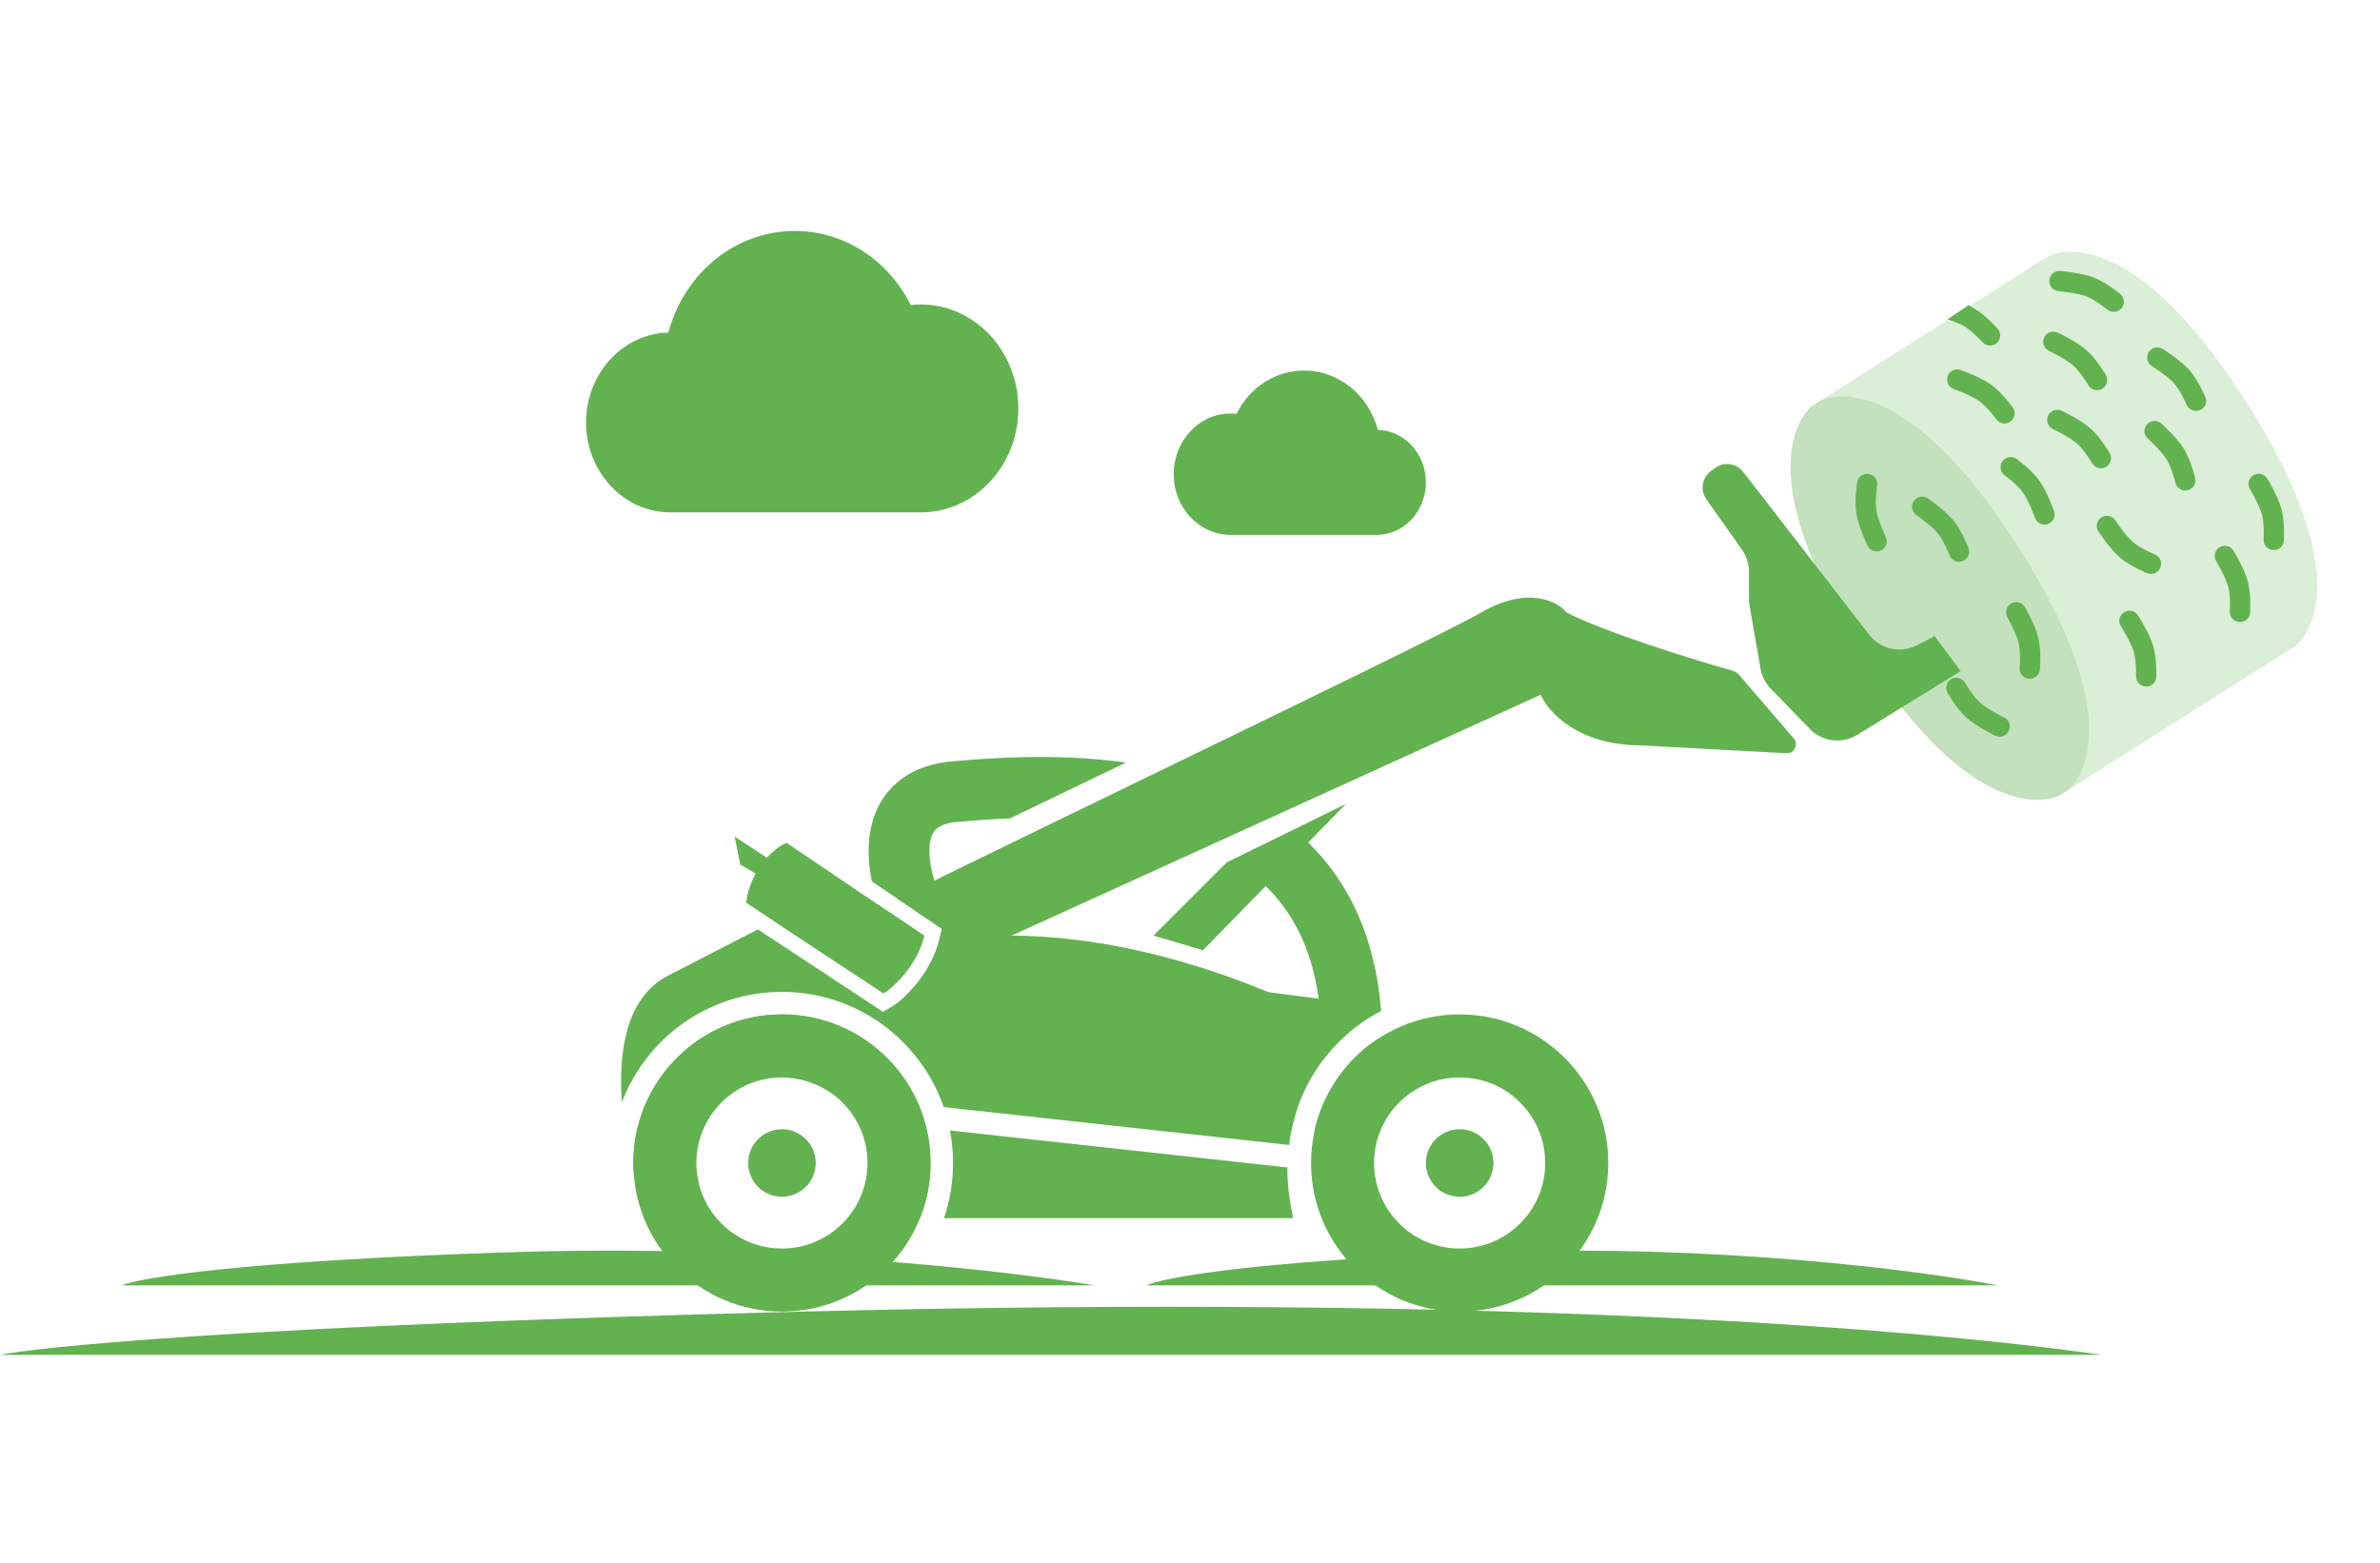 <svg class="category-line__item-icon"  height="90" viewBox="0 0 137 66" fill="none" xmlns="http://www.w3.org/2000/svg"><path d="M121 66H0C2.089 65.578 13.34 64.329 46.5 63.5C86.5 62.5 110.5 64.5 121 66Z" fill="#63B250"></path><path d="M63 62H7C7.967 61.578 13.738 60.606 29.088 60.099C44.438 59.592 58.092 61.155 63 62Z" fill="#63B250"></path><path d="M115 62H66C66.846 61.578 71.896 60.606 85.327 60.099C98.758 59.592 110.705 61.155 115 62Z" fill="#63B250"></path><path fill-rule="evenodd" clip-rule="evenodd" d="M45.011 63.507C49.735 63.507 53.565 59.678 53.565 54.953C53.565 50.229 49.735 46.399 45.011 46.399C40.286 46.399 36.457 50.229 36.457 54.953C36.457 59.678 40.286 63.507 45.011 63.507ZM45.011 59.878C47.731 59.878 49.936 57.673 49.936 54.953C49.936 52.233 47.731 50.028 45.011 50.028C42.291 50.028 40.086 52.233 40.086 54.953C40.086 57.673 42.291 59.878 45.011 59.878Z" fill="#63B250"></path><path d="M46.955 54.953C46.955 56.027 46.084 56.897 45.011 56.897C43.937 56.897 43.067 56.027 43.067 54.953C43.067 53.88 43.937 53.009 45.011 53.009C46.084 53.009 46.955 53.88 46.955 54.953Z" fill="#63B250"></path><path d="M85.967 54.953C85.967 56.027 85.096 56.897 84.022 56.897C82.949 56.897 82.078 56.027 82.078 54.953C82.078 53.88 82.949 53.009 84.022 53.009C85.096 53.009 85.967 53.88 85.967 54.953Z" fill="#63B250"></path><path fill-rule="evenodd" clip-rule="evenodd" d="M84.022 63.507C88.747 63.507 92.576 59.678 92.576 54.953C92.576 50.229 88.747 46.399 84.022 46.399C79.298 46.399 75.468 50.229 75.468 54.953C75.468 59.678 79.298 63.507 84.022 63.507ZM84.022 59.878C86.742 59.878 88.947 57.673 88.947 54.953C88.947 52.233 86.742 50.028 84.022 50.028C81.302 50.028 79.097 52.233 79.097 54.953C79.097 57.673 81.302 59.878 84.022 59.878Z" fill="#63B250"></path><path fill-rule="evenodd" clip-rule="evenodd" d="M44.144 37.381L42.289 36.16L42.613 37.78L43.497 38.289C43.235 38.766 43.03 39.33 42.951 39.972L50.856 45.184C51.374 44.883 52.775 43.593 53.194 41.871L45.289 36.53C45.025 36.608 44.579 36.9 44.144 37.381Z" fill="#63B250"></path><path fill-rule="evenodd" clip-rule="evenodd" d="M70.972 37.544C71.939 38.137 72.804 38.86 73.531 39.735C74.68 41.117 75.561 42.969 75.907 45.493L56.669 43.029H55.054L54.258 39.908L54.188 39.758C53.746 38.818 53.403 37.531 53.525 36.584C53.58 36.152 53.716 35.903 53.872 35.75C54.022 35.603 54.36 35.377 55.147 35.312C55.953 35.245 56.977 35.162 58.138 35.115L64.816 31.9C60.753 31.333 56.893 31.655 54.866 31.824L54.856 31.825C53.466 31.94 52.289 32.402 51.422 33.252C50.562 34.095 50.18 35.152 50.054 36.138C49.941 37.014 50.018 37.912 50.189 38.746L54.225 41.473L54.076 42.086C53.825 43.115 53.29 43.988 52.766 44.632C52.529 44.924 52.282 45.184 52.047 45.401L52.335 46.529H56.446L76.136 49.05C77.025 47.865 78.175 46.886 79.501 46.2C79.217 42.542 78.037 39.682 76.223 37.498C75.696 36.864 75.123 36.297 74.516 35.79L70.972 37.544ZM50.948 41.088L51.787 44.379C52.341 43.777 52.943 42.901 53.194 41.871L50.555 40.088C50.679 40.454 50.814 40.791 50.948 41.088ZM79.566 47.651C78.852 48.087 78.208 48.625 77.652 49.244L79.604 49.494L79.566 47.651Z" fill="#63B250"></path><path fill-rule="evenodd" clip-rule="evenodd" d="M52.217 43.143C52.084 42.796 51.954 42.459 51.829 42.134L51.829 42.134L51.829 42.134C51.604 41.551 51.396 41.011 51.218 40.536L53.194 41.871C52.775 43.593 51.374 44.883 50.856 45.184L44.551 41.028L44.816 40.891L52.217 43.143ZM54.225 41.473L51.661 39.74C55.579 37.807 60.919 35.218 66.2 32.656L66.2 32.656L66.201 32.656L66.201 32.656C74.984 28.397 83.604 24.216 85.254 23.264C87.949 21.709 89.66 22.616 90.179 23.264C92.409 24.404 97.265 25.911 99.707 26.608C99.916 26.668 100.095 26.798 100.215 26.979L103.253 30.508C103.551 30.854 103.288 31.389 102.832 31.364L94.456 30.911C90.827 30.911 89.099 28.967 88.688 27.995L58.23 41.863C66.128 41.908 73.697 45.124 77.704 47.396C76.007 48.817 74.795 50.798 74.355 53.056L74.344 53.055C74.287 53.358 74.24 53.643 74.204 53.916C67.996 53.238 55.896 51.914 54.324 51.736C52.99 47.876 49.324 45.103 45.011 45.103C40.804 45.103 37.213 47.741 35.801 51.452C35.578 48.541 36.049 45.452 38.401 44.196L43.626 41.504L50.825 46.25L51.311 45.969C51.692 45.748 52.252 45.266 52.766 44.632C53.29 43.988 53.825 43.115 54.075 42.086L54.225 41.473ZM54.683 53.081C54.8 53.687 54.861 54.313 54.861 54.953C54.861 56.064 54.677 57.132 54.338 58.129H74.431C74.204 56.969 74.091 56.084 74.105 55.178L74.102 55.209C68.374 54.583 57.517 53.395 54.683 53.081ZM75.663 53.128C76.107 51.087 77.279 49.318 78.893 48.107C79.058 48.211 79.213 48.312 79.356 48.408L75.857 53.139L75.663 53.128ZM53.565 54.953C53.565 56.075 53.349 57.147 52.956 58.129H52.269L49.612 51.389L47.566 50.742C46.91 50.343 46.154 50.093 45.343 50.039L42.03 48.991L38.789 54.889L36.716 56.12C36.631 55.857 36.545 55.569 36.462 55.261C36.458 55.159 36.457 55.056 36.457 54.953C36.457 50.229 40.286 46.399 45.011 46.399C49.735 46.399 53.565 50.229 53.565 54.953Z" fill="#63B250"></path><path d="M101.338 26.485L100.71 22.869C100.688 22.744 100.677 22.617 100.677 22.491V20.918C100.677 20.463 100.536 20.019 100.274 19.647L98.22 16.738C97.856 16.222 97.968 15.511 98.473 15.132L98.721 14.946C99.231 14.564 99.953 14.662 100.343 15.166L107.593 24.539C108.242 25.378 109.397 25.636 110.341 25.152L111.369 24.625L112.86 26.634L106.915 30.304C106.035 30.848 104.895 30.706 104.175 29.962L101.926 27.64C101.619 27.322 101.414 26.92 101.338 26.485Z" fill="#63B250"></path><path opacity="0.23" d="M104.342 11.349L117.914 2.742C117.914 2.742 122.376 0.219 129.352 11.219C136.328 22.219 132.144 25.179 132.144 25.179L118.572 33.787C118.572 33.787 114.055 36.344 107.079 25.345C100.103 14.345 104.342 11.349 104.342 11.349Z" fill="#63B250"></path><path opacity="0.2" d="M104.342 11.349L104.78 11.072C104.78 11.072 109.242 8.549 116.218 19.548C123.194 30.548 119.01 33.509 119.01 33.509L118.572 33.787C118.572 33.787 114.055 36.344 107.079 25.345C100.103 14.345 104.342 11.349 104.342 11.349Z" fill="#63B250"></path><path fill-rule="evenodd" clip-rule="evenodd" d="M112.116 9.655C112.223 9.352 112.556 9.193 112.86 9.3L112.665 9.85C112.86 9.3 112.86 9.3 112.86 9.3L112.862 9.301L112.865 9.302L112.875 9.306C112.884 9.309 112.897 9.314 112.913 9.32C112.946 9.332 112.993 9.349 113.05 9.371C113.164 9.415 113.322 9.477 113.499 9.553C113.84 9.7 114.296 9.915 114.628 10.155C114.954 10.391 115.265 10.726 115.481 10.977C115.593 11.108 115.686 11.225 115.752 11.309C115.784 11.352 115.811 11.386 115.829 11.411C115.838 11.423 115.845 11.433 115.85 11.44L115.857 11.448L115.858 11.45L115.859 11.452C115.859 11.452 115.859 11.452 115.387 11.794L115.859 11.452C116.048 11.713 115.99 12.077 115.73 12.266C115.469 12.455 115.104 12.397 114.915 12.137C114.915 12.137 114.915 12.137 114.915 12.137L114.915 12.137C114.915 12.137 114.915 12.137 114.915 12.137L114.915 12.136L114.911 12.131C114.908 12.127 114.902 12.119 114.895 12.109C114.88 12.09 114.858 12.061 114.83 12.024C114.773 11.951 114.692 11.849 114.595 11.736C114.395 11.503 114.155 11.254 113.944 11.1C113.723 10.941 113.369 10.767 113.038 10.625C112.879 10.556 112.736 10.5 112.632 10.46C112.581 10.44 112.539 10.425 112.511 10.415C112.497 10.409 112.487 10.406 112.48 10.403L112.472 10.4L112.471 10.4C112.471 10.4 112.471 10.4 112.471 10.4M112.116 9.655C112.008 9.959 112.167 10.292 112.471 10.4L112.116 9.655Z" fill="#63B250"></path><path fill-rule="evenodd" clip-rule="evenodd" d="M117.67 7.427C117.808 7.135 118.155 7.01 118.446 7.147L118.198 7.675C118.446 7.147 118.446 7.147 118.446 7.147L118.448 7.148L118.451 7.149L118.461 7.154C118.47 7.158 118.482 7.164 118.498 7.172C118.529 7.187 118.573 7.209 118.628 7.236C118.737 7.291 118.889 7.369 119.057 7.462C119.382 7.642 119.814 7.902 120.12 8.174C120.421 8.441 120.698 8.804 120.888 9.077C120.986 9.217 121.067 9.343 121.124 9.433C121.153 9.479 121.175 9.516 121.191 9.542C121.199 9.555 121.205 9.566 121.209 9.573L121.215 9.582L121.216 9.585L121.217 9.586C121.217 9.586 121.217 9.586 120.713 9.88L121.217 9.586C121.379 9.864 121.285 10.221 121.007 10.384C120.729 10.546 120.372 10.452 120.21 10.174C120.21 10.174 120.21 10.174 120.21 10.174L120.21 10.174C120.209 10.174 120.21 10.174 120.21 10.174L120.209 10.173L120.206 10.168C120.203 10.163 120.198 10.155 120.192 10.145C120.179 10.124 120.16 10.093 120.136 10.053C120.087 9.975 120.016 9.866 119.931 9.744C119.755 9.491 119.541 9.22 119.346 9.046C119.142 8.865 118.807 8.657 118.492 8.483C118.34 8.399 118.203 8.328 118.104 8.279C118.055 8.254 118.016 8.234 117.989 8.221C117.975 8.215 117.965 8.21 117.959 8.207L117.951 8.203L117.95 8.203C117.95 8.203 117.95 8.203 117.95 8.203M117.67 7.427C117.533 7.718 117.658 8.066 117.95 8.203L117.67 7.427Z" fill="#63B250"></path><path d="M113.634 5.756C113.983 5.958 114.326 6.26 114.565 6.489C114.689 6.608 114.794 6.715 114.868 6.792C114.904 6.831 114.934 6.863 114.955 6.886C114.965 6.897 114.973 6.906 114.979 6.912L114.986 6.92L114.988 6.922L114.989 6.923C114.989 6.923 114.989 6.924 114.553 7.311L114.989 6.924C115.203 7.164 115.181 7.533 114.941 7.747C114.7 7.961 114.332 7.94 114.118 7.699L114.117 7.699L114.117 7.698L114.113 7.694C114.109 7.69 114.103 7.683 114.095 7.674C114.078 7.656 114.053 7.629 114.022 7.596C113.958 7.528 113.867 7.435 113.759 7.333C113.537 7.12 113.274 6.896 113.048 6.764C112.813 6.627 112.443 6.49 112.1 6.381L113.314 5.573C113.503 5.65 113.472 5.662 113.634 5.756Z" fill="#63B250"></path><path fill-rule="evenodd" clip-rule="evenodd" d="M117.894 11.925C118.031 11.634 118.379 11.509 118.67 11.646L118.422 12.173C118.67 11.646 118.67 11.646 118.67 11.646L118.672 11.646L118.675 11.648L118.685 11.653C118.693 11.657 118.706 11.663 118.721 11.67C118.753 11.685 118.797 11.707 118.852 11.735C118.961 11.79 119.112 11.868 119.281 11.961C119.606 12.141 120.038 12.4 120.344 12.672C120.645 12.939 120.922 13.303 121.112 13.575C121.21 13.716 121.291 13.841 121.348 13.932C121.376 13.977 121.399 14.014 121.415 14.041C121.423 14.054 121.429 14.064 121.433 14.072L121.439 14.08L121.44 14.083L121.441 14.084C121.441 14.084 121.441 14.085 120.937 14.378L121.441 14.085C121.603 14.363 121.509 14.72 121.231 14.882C120.953 15.044 120.596 14.95 120.433 14.672C120.433 14.672 120.433 14.672 120.433 14.672L120.433 14.672C120.433 14.672 120.433 14.672 120.433 14.672L120.433 14.671L120.43 14.666C120.427 14.661 120.422 14.653 120.416 14.643C120.403 14.622 120.384 14.591 120.36 14.552C120.311 14.473 120.24 14.364 120.155 14.242C119.979 13.99 119.765 13.718 119.57 13.544C119.366 13.364 119.031 13.156 118.716 12.981C118.564 12.898 118.427 12.827 118.328 12.777C118.279 12.752 118.239 12.733 118.213 12.72C118.199 12.713 118.189 12.709 118.182 12.705L118.175 12.702L118.174 12.701C118.174 12.701 118.174 12.701 118.174 12.701M117.894 11.925C117.757 12.217 117.882 12.564 118.174 12.701L117.894 11.925Z" fill="#63B250"></path><path fill-rule="evenodd" clip-rule="evenodd" d="M122.258 23.25C122.529 23.075 122.89 23.153 123.064 23.423L122.575 23.74C123.064 23.423 123.064 23.423 123.064 23.423L123.065 23.424L123.067 23.427L123.073 23.437C123.078 23.445 123.086 23.456 123.095 23.471C123.113 23.5 123.14 23.543 123.172 23.595C123.235 23.699 123.322 23.846 123.416 24.014C123.596 24.338 123.826 24.787 123.942 25.18C124.056 25.566 124.098 26.021 124.115 26.352C124.124 26.523 124.126 26.673 124.127 26.78C124.127 26.834 124.126 26.877 124.126 26.908C124.126 26.923 124.126 26.935 124.125 26.944L124.125 26.954L124.125 26.957L124.125 26.959C124.125 26.959 124.125 26.959 123.542 26.941L124.125 26.959C124.115 27.281 123.847 27.534 123.525 27.524C123.203 27.515 122.95 27.246 122.959 26.924C122.959 26.924 122.959 26.924 122.959 26.924L122.959 26.924C122.959 26.924 122.959 26.924 122.959 26.924L122.959 26.923L122.959 26.917C122.959 26.912 122.96 26.902 122.96 26.89C122.96 26.866 122.96 26.829 122.96 26.783C122.96 26.691 122.958 26.56 122.95 26.412C122.934 26.104 122.897 25.761 122.823 25.51C122.746 25.249 122.571 24.895 122.396 24.581C122.312 24.429 122.233 24.297 122.176 24.202C122.147 24.155 122.124 24.118 122.108 24.093C122.1 24.08 122.094 24.07 122.09 24.064L122.086 24.057L122.085 24.056C122.085 24.056 122.085 24.056 122.085 24.056M122.258 23.25C121.988 23.424 121.91 23.785 122.085 24.056L122.258 23.25Z" fill="#63B250"></path><path fill-rule="evenodd" clip-rule="evenodd" d="M108.279 19.685C107.988 19.824 107.64 19.7 107.501 19.41L108.027 19.159C107.501 19.41 107.501 19.41 107.501 19.41L107.5 19.408L107.499 19.405L107.494 19.395C107.49 19.386 107.484 19.374 107.477 19.358C107.462 19.327 107.442 19.282 107.417 19.226C107.367 19.114 107.299 18.958 107.228 18.779C107.091 18.434 106.921 17.96 106.856 17.555C106.792 17.158 106.808 16.701 106.834 16.37C106.847 16.2 106.863 16.051 106.877 15.945C106.884 15.891 106.89 15.848 106.894 15.818C106.896 15.803 106.898 15.791 106.899 15.782L106.901 15.772L106.901 15.769L106.901 15.768C106.901 15.768 106.902 15.768 107.477 15.859L106.902 15.768C106.952 15.45 107.251 15.233 107.569 15.283C107.887 15.334 108.104 15.633 108.053 15.951C108.053 15.951 108.053 15.951 108.053 15.951L108.053 15.951C108.053 15.951 108.053 15.951 108.053 15.951L108.053 15.952L108.052 15.958C108.052 15.963 108.05 15.972 108.048 15.985C108.045 16.009 108.04 16.045 108.034 16.091C108.023 16.183 108.008 16.312 107.997 16.46C107.973 16.767 107.966 17.113 108.008 17.371C108.051 17.639 108.178 18.013 108.312 18.347C108.376 18.508 108.437 18.65 108.482 18.751C108.505 18.801 108.523 18.841 108.535 18.868C108.542 18.882 108.546 18.892 108.55 18.899L108.553 18.906L108.554 18.907C108.554 18.907 108.554 18.907 108.554 18.907M108.279 19.685C108.569 19.546 108.692 19.198 108.554 18.907L108.279 19.685Z" fill="#63B250"></path><path fill-rule="evenodd" clip-rule="evenodd" d="M110.164 16.844C110.347 16.579 110.71 16.512 110.975 16.694L110.644 17.175C110.975 16.694 110.975 16.694 110.975 16.694L110.976 16.695L110.979 16.697L110.988 16.703C110.996 16.709 111.007 16.717 111.022 16.727C111.05 16.747 111.09 16.776 111.14 16.812C111.239 16.884 111.375 16.985 111.526 17.104C111.818 17.335 112.202 17.661 112.46 17.979C112.714 18.291 112.928 18.695 113.071 18.994C113.145 19.149 113.205 19.286 113.246 19.385C113.267 19.434 113.283 19.474 113.295 19.503C113.3 19.517 113.305 19.528 113.308 19.536L113.312 19.546L113.313 19.549L113.313 19.55C113.313 19.55 113.313 19.55 112.768 19.759L113.313 19.55C113.428 19.851 113.278 20.188 112.977 20.303C112.676 20.418 112.339 20.268 112.224 19.967C112.224 19.967 112.224 19.967 112.224 19.967L112.224 19.967C112.224 19.967 112.224 19.967 112.224 19.967L112.223 19.966L112.221 19.96C112.219 19.955 112.216 19.947 112.211 19.935C112.202 19.913 112.189 19.879 112.171 19.836C112.135 19.751 112.083 19.631 112.019 19.497C111.886 19.22 111.719 18.917 111.554 18.714C111.383 18.503 111.086 18.243 110.803 18.02C110.667 17.912 110.544 17.82 110.454 17.755C110.409 17.723 110.374 17.697 110.349 17.68C110.337 17.671 110.328 17.665 110.322 17.661L110.315 17.656L110.314 17.655C110.314 17.655 110.314 17.655 110.314 17.655M110.164 16.844C109.981 17.11 110.049 17.473 110.314 17.655L110.164 16.844Z" fill="#63B250"></path><path fill-rule="evenodd" clip-rule="evenodd" d="M115.771 22.738C116.051 22.579 116.407 22.677 116.566 22.957L116.059 23.245C116.566 22.957 116.566 22.957 116.566 22.957L116.567 22.959L116.569 22.962L116.574 22.971C116.579 22.98 116.585 22.992 116.594 23.007C116.611 23.037 116.634 23.081 116.663 23.135C116.721 23.243 116.799 23.394 116.883 23.567C117.044 23.901 117.247 24.363 117.34 24.762C117.432 25.154 117.448 25.61 117.446 25.942C117.445 26.113 117.439 26.263 117.433 26.37C117.43 26.423 117.427 26.467 117.425 26.497C117.424 26.512 117.423 26.524 117.422 26.533L117.421 26.543L117.421 26.546L117.421 26.548C117.421 26.548 117.421 26.548 116.84 26.497L117.421 26.548C117.393 26.869 117.11 27.106 116.789 27.078C116.468 27.05 116.231 26.767 116.259 26.447C116.259 26.447 116.259 26.447 116.259 26.447L116.259 26.446C116.259 26.446 116.259 26.447 116.259 26.446L116.259 26.446L116.259 26.439C116.26 26.434 116.261 26.425 116.261 26.413C116.263 26.388 116.266 26.352 116.268 26.306C116.273 26.213 116.279 26.083 116.28 25.934C116.282 25.627 116.264 25.282 116.205 25.027C116.143 24.762 115.989 24.399 115.832 24.074C115.757 23.918 115.686 23.781 115.634 23.684C115.608 23.635 115.587 23.596 115.572 23.57C115.565 23.557 115.56 23.547 115.556 23.541L115.552 23.534L115.551 23.533C115.551 23.532 115.551 23.533 115.551 23.533M115.771 22.738C115.491 22.896 115.393 23.252 115.551 23.533L115.771 22.738Z" fill="#63B250"></path><path fill-rule="evenodd" clip-rule="evenodd" d="M115.632 30.081C115.493 30.371 115.144 30.493 114.854 30.353L115.107 29.828C114.854 30.353 114.854 30.353 114.854 30.353L114.853 30.352L114.85 30.351L114.84 30.346C114.831 30.342 114.819 30.336 114.803 30.328C114.772 30.313 114.728 30.291 114.673 30.263C114.564 30.207 114.414 30.127 114.246 30.033C113.923 29.85 113.493 29.587 113.189 29.312C112.89 29.042 112.617 28.677 112.429 28.403C112.333 28.261 112.253 28.135 112.196 28.044C112.168 27.998 112.146 27.961 112.13 27.935C112.123 27.921 112.116 27.911 112.112 27.904L112.107 27.895L112.105 27.892L112.105 27.891C112.105 27.89 112.105 27.89 112.611 27.601L112.105 27.89C111.945 27.611 112.042 27.255 112.321 27.095C112.601 26.935 112.957 27.032 113.117 27.311C113.117 27.311 113.117 27.311 113.117 27.311L113.117 27.311C113.117 27.311 113.117 27.311 113.117 27.311L113.118 27.312L113.121 27.317C113.124 27.323 113.128 27.33 113.134 27.341C113.147 27.362 113.166 27.393 113.19 27.433C113.238 27.511 113.308 27.621 113.392 27.744C113.566 27.998 113.777 28.271 113.971 28.447C114.173 28.629 114.506 28.84 114.82 29.017C114.971 29.102 115.107 29.174 115.206 29.225C115.255 29.25 115.294 29.27 115.321 29.283C115.334 29.29 115.344 29.295 115.351 29.298L115.358 29.301L115.36 29.302C115.36 29.302 115.36 29.302 115.36 29.302M115.632 30.081C115.772 29.79 115.65 29.442 115.36 29.302L115.632 30.081Z" fill="#63B250"></path><path fill-rule="evenodd" clip-rule="evenodd" d="M123.591 12.425C123.807 12.186 124.175 12.167 124.415 12.383L124.024 12.816C124.415 12.383 124.415 12.383 124.415 12.383L124.416 12.384L124.418 12.386L124.426 12.394C124.434 12.4 124.444 12.409 124.456 12.421C124.482 12.445 124.518 12.479 124.563 12.521C124.651 12.605 124.773 12.724 124.907 12.862C125.166 13.128 125.505 13.502 125.719 13.851C125.929 14.194 126.089 14.622 126.191 14.937C126.245 15.1 126.286 15.244 126.314 15.347C126.328 15.399 126.339 15.441 126.347 15.471C126.35 15.486 126.353 15.497 126.355 15.506L126.358 15.516L126.358 15.519L126.359 15.52C126.359 15.52 126.359 15.52 125.791 15.655L126.359 15.52C126.433 15.834 126.24 16.148 125.927 16.223C125.613 16.297 125.299 16.104 125.224 15.791C125.224 15.791 125.224 15.791 125.224 15.791L125.224 15.791C125.224 15.791 125.224 15.791 125.224 15.791L125.224 15.79L125.222 15.784C125.221 15.778 125.219 15.77 125.216 15.758C125.21 15.734 125.201 15.699 125.189 15.654C125.164 15.565 125.128 15.44 125.082 15.298C124.987 15.006 124.861 14.684 124.725 14.461C124.582 14.229 124.322 13.933 124.071 13.675C123.95 13.55 123.839 13.443 123.759 13.367C123.719 13.328 123.687 13.298 123.665 13.278C123.654 13.268 123.646 13.261 123.64 13.255L123.634 13.25L123.633 13.249C123.633 13.249 123.633 13.249 123.633 13.249M123.591 12.425C123.375 12.665 123.394 13.033 123.633 13.249L123.591 12.425Z" fill="#63B250"></path><path fill-rule="evenodd" clip-rule="evenodd" d="M117.968 4.13C117.995 3.809 118.278 3.571 118.599 3.598L118.55 4.179C118.599 3.598 118.598 3.598 118.599 3.598L118.6 3.598L118.603 3.598L118.615 3.599C118.624 3.6 118.638 3.601 118.655 3.603C118.69 3.606 118.739 3.611 118.8 3.618C118.921 3.631 119.09 3.652 119.281 3.681C119.648 3.736 120.143 3.829 120.525 3.977C120.9 4.123 121.286 4.367 121.559 4.556C121.7 4.654 121.82 4.743 121.905 4.808C121.947 4.841 121.981 4.868 122.005 4.887C122.017 4.897 122.027 4.904 122.033 4.91L122.041 4.916L122.044 4.918L122.045 4.919C122.045 4.919 122.045 4.919 121.675 5.37L122.045 4.919C122.294 5.123 122.33 5.491 122.126 5.74C121.922 5.989 121.554 6.025 121.305 5.821C121.305 5.821 121.305 5.821 121.305 5.821L121.305 5.821C121.305 5.821 121.305 5.821 121.305 5.821L121.305 5.82L121.3 5.817C121.295 5.813 121.288 5.807 121.279 5.8C121.26 5.784 121.231 5.762 121.194 5.734C121.121 5.677 121.016 5.599 120.894 5.515C120.641 5.339 120.347 5.159 120.103 5.064C119.849 4.966 119.462 4.888 119.106 4.834C118.935 4.808 118.782 4.79 118.672 4.777C118.617 4.771 118.573 4.767 118.544 4.764C118.529 4.763 118.518 4.762 118.51 4.761L118.502 4.76L118.501 4.76C118.501 4.76 118.501 4.76 118.501 4.76M117.968 4.13C117.941 4.451 118.18 4.733 118.501 4.76L117.968 4.13Z" fill="#63B250"></path><path fill-rule="evenodd" clip-rule="evenodd" d="M123.687 8.273C123.859 8 124.219 7.918 124.492 8.089L124.181 8.583C124.492 8.089 124.491 8.089 124.492 8.089L124.493 8.09L124.496 8.091L124.505 8.098C124.513 8.103 124.525 8.11 124.539 8.119C124.569 8.138 124.61 8.165 124.661 8.199C124.763 8.267 124.904 8.363 125.059 8.476C125.36 8.693 125.758 9.003 126.029 9.31C126.296 9.612 126.526 10.006 126.682 10.299C126.762 10.45 126.828 10.585 126.873 10.682C126.896 10.73 126.914 10.77 126.927 10.798C126.933 10.812 126.938 10.823 126.941 10.831L126.945 10.84L126.947 10.843L126.947 10.844C126.947 10.845 126.947 10.845 126.412 11.075L126.947 10.845C127.075 11.14 126.938 11.483 126.642 11.611C126.347 11.738 126.004 11.602 125.876 11.306C125.876 11.306 125.876 11.306 125.876 11.306L125.876 11.306C125.876 11.306 125.876 11.306 125.876 11.306L125.876 11.306L125.873 11.3C125.871 11.295 125.867 11.286 125.862 11.275C125.852 11.253 125.837 11.22 125.818 11.178C125.778 11.094 125.721 10.977 125.652 10.846C125.507 10.574 125.328 10.278 125.155 10.082C124.975 9.878 124.667 9.632 124.375 9.42C124.235 9.319 124.108 9.232 124.015 9.171C123.969 9.14 123.933 9.116 123.907 9.1C123.895 9.092 123.885 9.086 123.879 9.082L123.873 9.078L123.871 9.077C123.871 9.077 123.871 9.077 123.871 9.077M123.687 8.273C123.516 8.545 123.598 8.905 123.871 9.077L123.687 8.273Z" fill="#63B250"></path><path fill-rule="evenodd" clip-rule="evenodd" d="M127.768 19.504C128.044 19.337 128.402 19.426 128.569 19.701L128.069 20.003C128.569 19.701 128.569 19.701 128.569 19.701L128.57 19.703L128.571 19.706L128.577 19.715C128.582 19.724 128.589 19.735 128.598 19.75C128.615 19.78 128.64 19.823 128.671 19.876C128.731 19.983 128.814 20.131 128.902 20.302C129.073 20.632 129.288 21.088 129.392 21.484C129.495 21.873 129.523 22.329 129.53 22.661C129.534 22.832 129.532 22.982 129.529 23.089C129.527 23.142 129.526 23.186 129.524 23.216C129.524 23.232 129.523 23.244 129.523 23.252L129.522 23.263L129.522 23.266L129.522 23.267C129.522 23.267 129.522 23.267 128.94 23.233L129.522 23.267C129.502 23.589 129.226 23.834 128.905 23.815C128.583 23.795 128.338 23.519 128.357 23.198C128.357 23.198 128.357 23.198 128.357 23.198L128.357 23.198C128.357 23.198 128.357 23.198 128.357 23.198L128.357 23.197L128.358 23.191C128.358 23.185 128.358 23.176 128.359 23.164C128.36 23.139 128.362 23.103 128.363 23.057C128.365 22.964 128.367 22.834 128.364 22.685C128.358 22.378 128.331 22.033 128.264 21.78C128.195 21.517 128.031 21.158 127.866 20.838C127.786 20.684 127.711 20.549 127.657 20.453C127.629 20.405 127.607 20.367 127.592 20.341C127.585 20.329 127.579 20.319 127.575 20.313L127.571 20.306L127.57 20.304C127.57 20.304 127.57 20.304 127.57 20.304M127.768 19.504C127.492 19.67 127.404 20.029 127.57 20.304L127.768 19.504Z" fill="#63B250"></path><path fill-rule="evenodd" clip-rule="evenodd" d="M129.712 15.356C129.988 15.19 130.346 15.278 130.513 15.554L130.014 15.855C130.513 15.554 130.513 15.554 130.513 15.554L130.514 15.555L130.515 15.558L130.521 15.568C130.526 15.576 130.533 15.588 130.542 15.603C130.559 15.633 130.584 15.676 130.615 15.729C130.675 15.835 130.758 15.984 130.846 16.155C131.017 16.485 131.232 16.94 131.336 17.336C131.439 17.726 131.467 18.182 131.474 18.513C131.478 18.685 131.476 18.834 131.473 18.941C131.471 18.995 131.47 19.038 131.468 19.069C131.468 19.084 131.467 19.096 131.467 19.105L131.466 19.115L131.466 19.118L131.466 19.12C131.466 19.12 131.466 19.12 130.884 19.085L131.466 19.12C131.447 19.442 131.17 19.686 130.849 19.667C130.527 19.648 130.282 19.372 130.301 19.05C130.301 19.05 130.301 19.05 130.301 19.05L130.301 19.05C130.301 19.05 130.301 19.05 130.301 19.05L130.301 19.049L130.302 19.043C130.302 19.038 130.303 19.029 130.303 19.016C130.304 18.992 130.306 18.956 130.307 18.909C130.309 18.817 130.311 18.686 130.308 18.538C130.302 18.23 130.275 17.886 130.208 17.633C130.139 17.37 129.975 17.011 129.81 16.691C129.73 16.537 129.656 16.402 129.601 16.306C129.574 16.258 129.551 16.22 129.536 16.194C129.529 16.181 129.523 16.172 129.519 16.165L129.515 16.158L129.514 16.157C129.514 16.157 129.514 16.157 129.514 16.157M129.712 15.356C129.436 15.523 129.348 15.881 129.514 16.157L129.712 15.356Z" fill="#63B250"></path><path fill-rule="evenodd" clip-rule="evenodd" d="M120.957 17.792C120.688 17.969 120.613 18.331 120.79 18.6L121.278 18.279C120.79 18.6 120.79 18.6 120.79 18.6L120.791 18.601L120.793 18.604L120.799 18.613C120.804 18.621 120.812 18.633 120.822 18.647C120.841 18.676 120.869 18.717 120.904 18.767C120.974 18.867 121.073 19.006 121.189 19.16C121.413 19.456 121.731 19.847 122.043 20.111C122.351 20.372 122.75 20.594 123.046 20.743C123.199 20.82 123.335 20.883 123.433 20.927C123.482 20.948 123.522 20.965 123.55 20.977C123.564 20.983 123.575 20.988 123.583 20.991L123.592 20.995L123.595 20.997L123.597 20.997C123.597 20.997 123.597 20.997 123.816 20.457L123.597 20.997C123.895 21.118 124.235 20.975 124.357 20.676C124.478 20.378 124.334 20.038 124.036 19.916C124.036 19.916 124.036 19.916 124.036 19.916L124.036 19.916C124.036 19.916 124.036 19.916 124.036 19.916L124.035 19.916L124.03 19.914C124.024 19.912 124.016 19.908 124.005 19.903C123.982 19.894 123.949 19.879 123.906 19.861C123.822 19.823 123.704 19.768 123.571 19.702C123.296 19.563 122.997 19.39 122.797 19.221C122.59 19.045 122.336 18.743 122.119 18.456C122.014 18.317 121.925 18.192 121.862 18.101C121.83 18.056 121.805 18.019 121.789 17.995C121.78 17.982 121.774 17.973 121.77 17.967L121.766 17.96L121.765 17.959C121.765 17.959 121.765 17.959 121.765 17.959M120.957 17.792C121.226 17.615 121.588 17.69 121.765 17.959L120.957 17.792Z" fill="#63B250"></path><path fill-rule="evenodd" clip-rule="evenodd" d="M117.881 18.168C118.185 18.061 118.344 17.727 118.236 17.424L117.687 17.618C118.236 17.424 118.236 17.424 118.236 17.424L118.236 17.422L118.235 17.419L118.231 17.408C118.228 17.399 118.223 17.387 118.217 17.37C118.205 17.338 118.188 17.291 118.166 17.234C118.122 17.12 118.059 16.962 117.983 16.785C117.837 16.444 117.621 15.988 117.381 15.656C117.145 15.33 116.811 15.018 116.559 14.803C116.429 14.691 116.312 14.598 116.227 14.532C116.185 14.499 116.15 14.473 116.126 14.455C116.114 14.445 116.104 14.438 116.097 14.433L116.089 14.427L116.086 14.425L116.085 14.424C116.085 14.424 116.085 14.424 115.742 14.896L116.085 14.424C115.824 14.235 115.459 14.293 115.27 14.554C115.081 14.815 115.139 15.179 115.4 15.368C115.4 15.368 115.4 15.368 115.4 15.368L115.4 15.368C115.4 15.368 115.4 15.368 115.4 15.368L115.401 15.369L115.405 15.373C115.41 15.376 115.417 15.381 115.427 15.389C115.447 15.403 115.476 15.425 115.512 15.454C115.586 15.511 115.687 15.592 115.8 15.688C116.034 15.889 116.283 16.128 116.436 16.34C116.596 16.56 116.769 16.915 116.912 17.245C116.98 17.405 117.037 17.548 117.077 17.651C117.096 17.703 117.112 17.744 117.122 17.772C117.127 17.786 117.131 17.797 117.133 17.804L117.136 17.811L117.137 17.813C117.137 17.813 117.137 17.813 117.137 17.813M117.881 18.168C117.578 18.276 117.244 18.116 117.137 17.813L117.881 18.168Z" fill="#63B250"></path><path d="M38.584 17.497H53.016C56.106 17.497 58.621 14.812 58.619 11.512C58.619 8.213 56.105 5.529 53.015 5.529C52.818 5.529 52.62 5.54 52.425 5.561C51.096 2.922 48.563 1.296 45.751 1.296C42.357 1.296 39.407 3.684 38.472 7.144C35.85 7.207 33.735 9.505 33.735 12.32C33.735 15.175 35.91 17.497 38.584 17.497Z" fill="#63B250"></path><path d="M79.25 18.793H70.831C69.028 18.793 67.561 17.225 67.562 15.298C67.562 13.371 69.029 11.804 70.832 11.804C70.947 11.804 71.062 11.81 71.176 11.823C71.951 10.281 73.428 9.332 75.069 9.332C77.049 9.332 78.77 10.726 79.315 12.747C80.845 12.784 82.078 14.126 82.078 15.77C82.078 17.437 80.809 18.793 79.25 18.793Z" fill="#63B250"></path><path fill-rule="evenodd" clip-rule="evenodd" d="M66.396 41.863L70.608 37.651L77.477 34.281L69.247 42.705L66.396 41.863Z" fill="#63B250"></path></svg>
